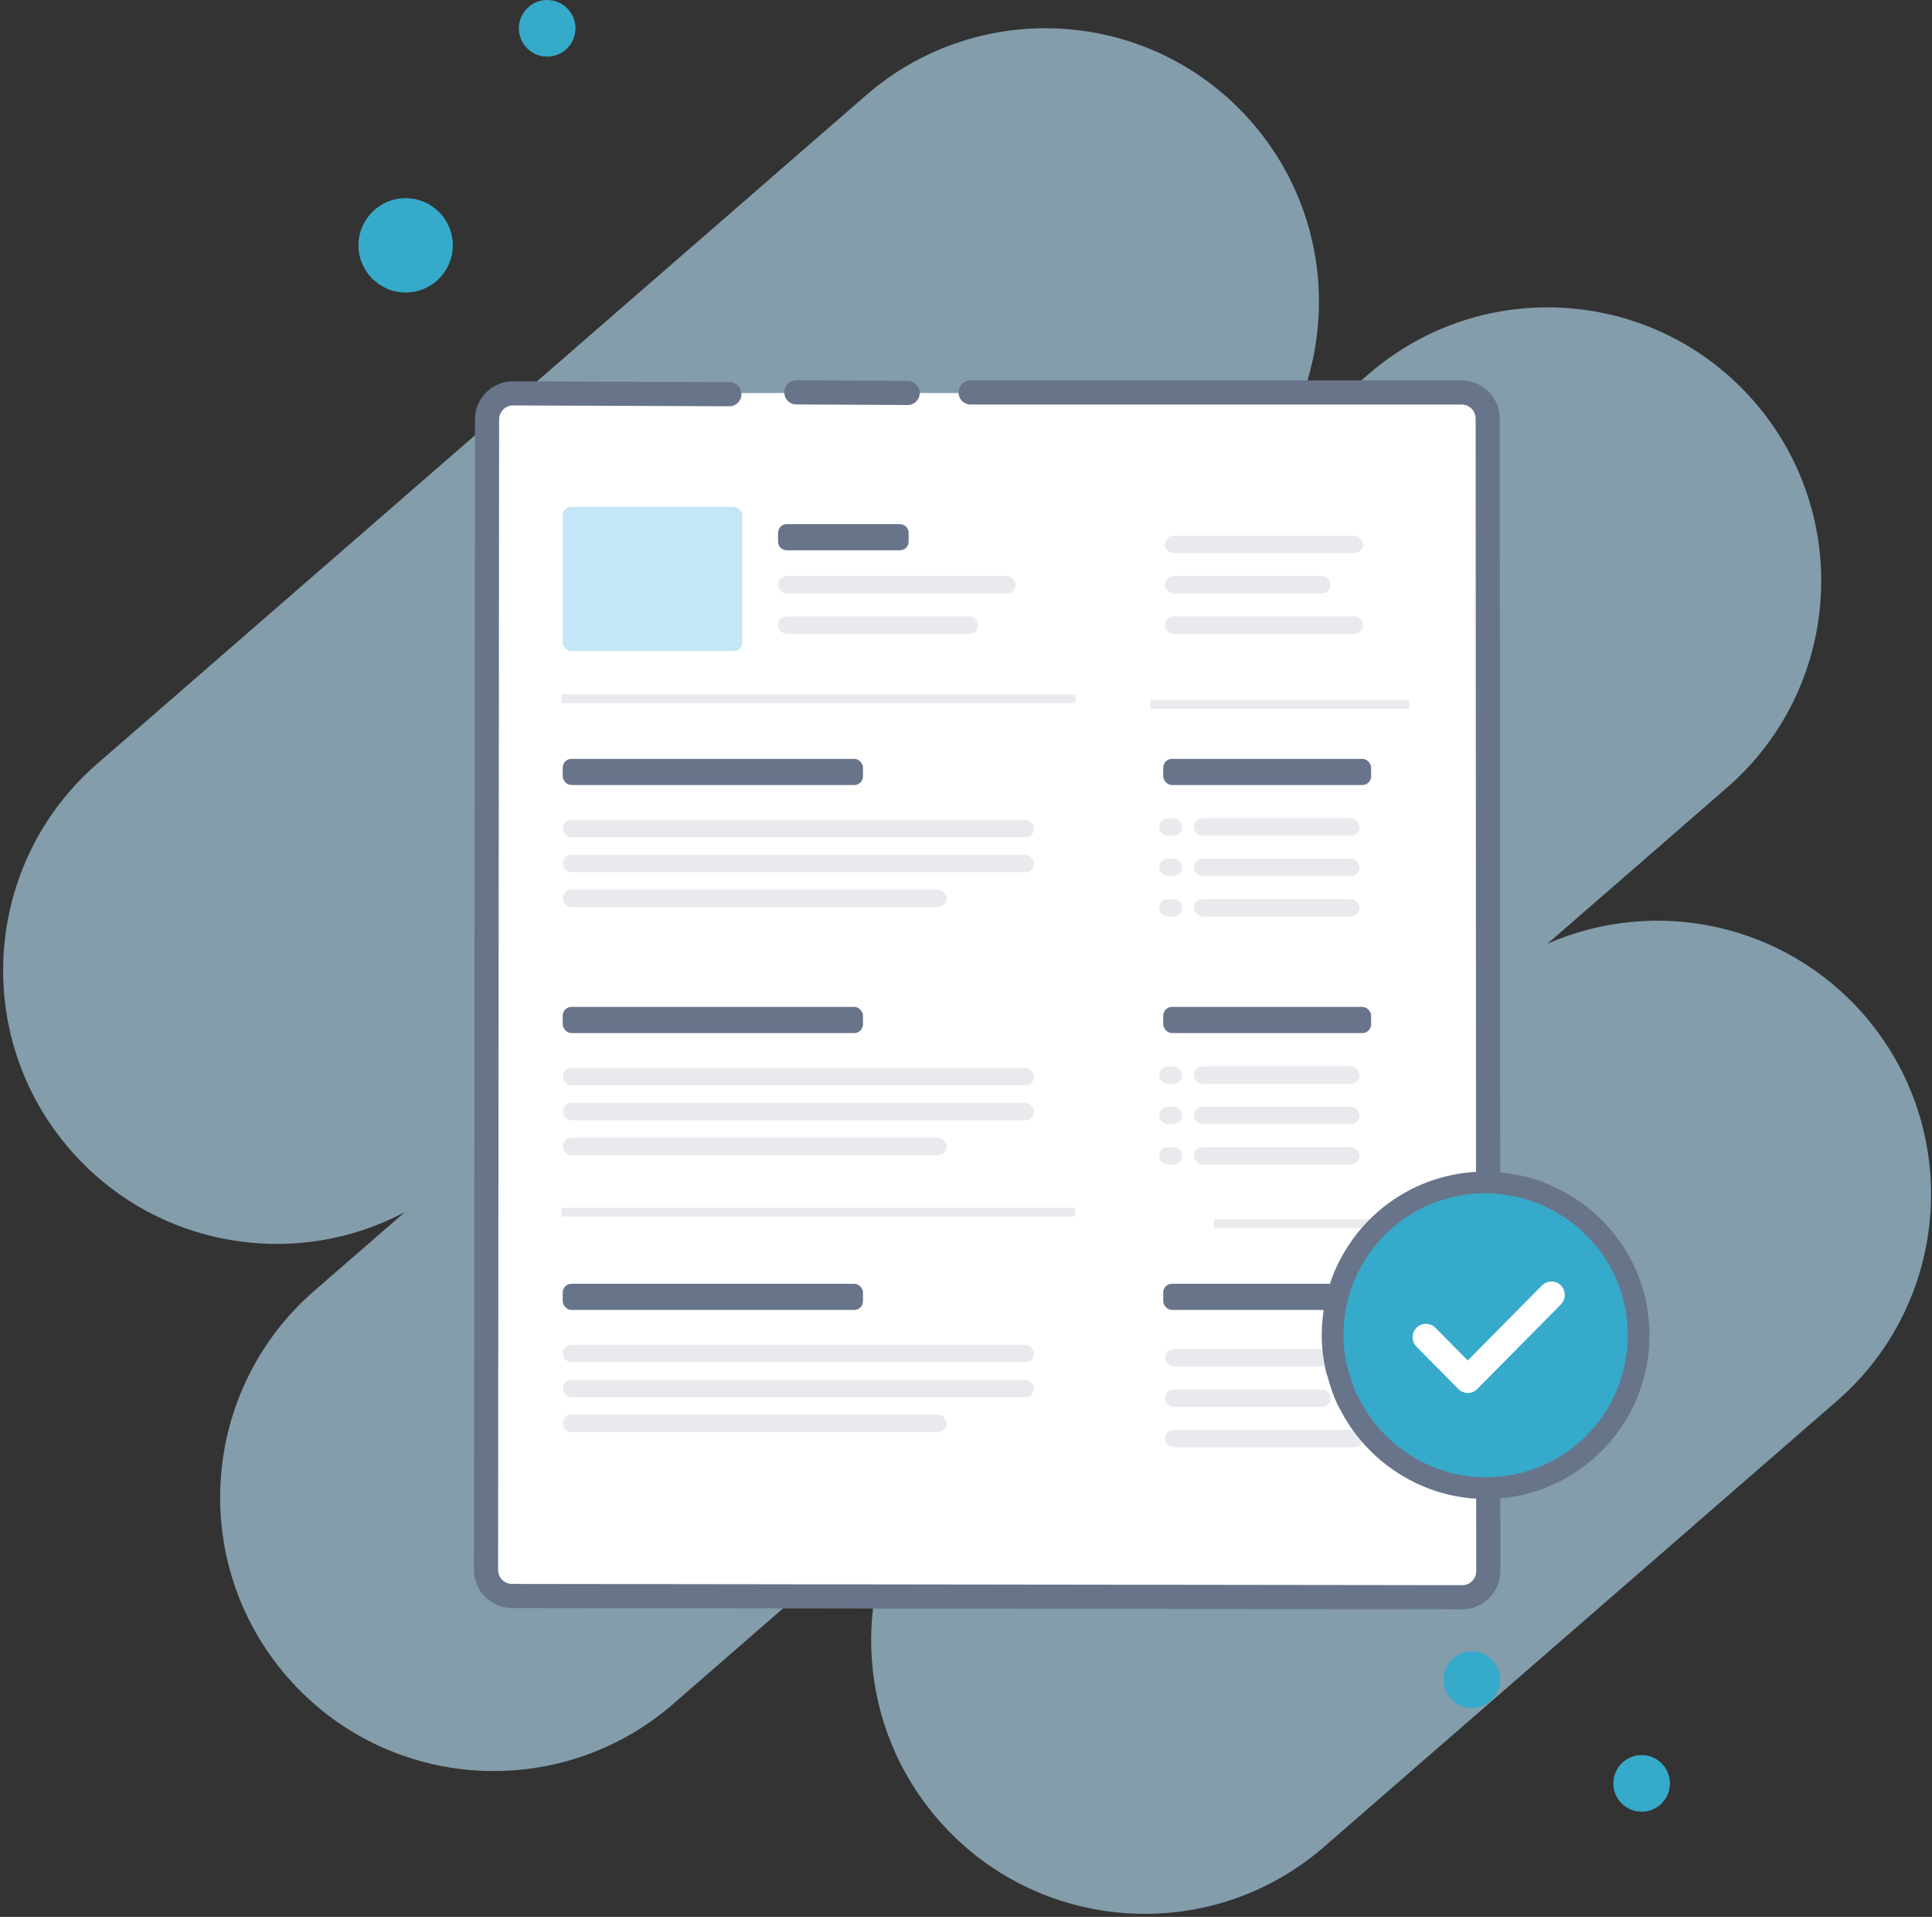 <?xml version="1.0" encoding="UTF-8"?>
<svg width="248px" height="246px" viewBox="0 0 248 246" version="1.1" xmlns="http://www.w3.org/2000/svg" xmlns:xlink="http://www.w3.org/1999/xlink">
    <rect x="0" y="0" width="248" height="246" fill="#333333" stroke="none"/>
    <!-- Generator: Sketch 41.2 (35397) - http://www.bohemiancoding.com/sketch -->
    <title>illustration</title>
    <desc>Created with Sketch.</desc>
    <defs></defs>
    <g id="Hiring-Pathway" stroke="none" stroke-width="1" fill="none" fill-rule="evenodd">
        <g id="Landing-Page" transform="translate(-932, -1826)">
            <g id="how" transform="translate(150, 786)">
                <g id="jobs-copy-2" transform="translate(2, 1040)">
                    <g id="illustration" transform="translate(780, 0)">
                        <g id="BG">
                            <g id="Group-6">
                                <path d="M162.638,59.347 L175.623,48.059 C190.261,35.335 212.439,36.882 225.166,51.523 C237.89,66.161 236.337,88.343 221.701,101.066 L198.639,121.113 C212.343,115.09 228.923,118.343 239.264,130.239 C251.988,144.877 250.434,167.06 235.803,179.779 L169.979,236.999 C155.343,249.722 133.166,248.172 120.439,233.532 C110.1,221.638 109.188,204.762 117.059,192.03 L86.415,218.669 C71.777,231.393 49.598,229.846 36.872,215.205 C24.147,200.567 25.7,178.385 40.336,165.662 L51.963,155.555 C37.852,163.047 19.947,160.132 9.016,147.557 C-3.709,132.919 -2.153,110.734 12.484,98.011 L111.149,12.242 C125.789,-0.484 147.969,1.062 160.696,15.703 C171.625,28.275 172.019,46.416 162.638,59.347 Z" id="BG-Shape" fill="#B5E0F6" opacity="0.618"></path>
                                <g id="Bubbles" transform="translate(46.014, 0)" fill="#36AACA">
                                    <ellipse id="Oval" cx="6.056" cy="31.485" rx="6.056" ry="6.055"></ellipse>
                                    <ellipse id="Oval-Copy" cx="24.223" cy="3.633" rx="3.633" ry="3.633"></ellipse>
                                    <ellipse id="Oval-Copy-2" cx="142.913" cy="215.549" rx="3.633" ry="3.633"></ellipse>
                                    <ellipse id="Oval-Copy-3" cx="164.714" cy="228.869" rx="3.633" ry="3.633"></ellipse>
                                </g>
                                <g id="CV" transform="translate(62.1, 49.245)">
                                    <g id="Paper">
                                        <g id="BG" transform="translate(0, 0.786)">
                                            <path d="M0.343,4.866 C0.343,2.404 2.342,0.407 4.816,0.407 L47.222,0.407 L54.504,0.407 L61.392,0.407 L70.866,0.407 L78.573,0.407 L124.365,0.407 C126.828,0.407 128.825,2.404 128.825,4.866 L128.825,150.508 C128.825,152.971 126.832,154.967 124.365,154.967 L4.802,154.967 C2.339,154.967 0.343,152.971 0.343,150.508 L0.343,4.866 Z" id="Rectangle-3" fill="#FFFFFF"></path>
                                            <path d="M31.527,0.56 C31.527,0.56 30.527,0.556 29.29,0.551 L3.78,0.451 C1.925,0.444 0.421,1.941 0.419,3.787 L0.288,151.433 C0.286,153.283 1.774,154.785 3.627,154.787 L125.603,154.948 C127.449,154.95 128.945,153.447 128.944,151.597 L128.869,3.69 C128.868,1.837 127.372,0.335 125.518,0.335 L62.491,0.335" id="Path-4" stroke="#68748A" stroke-width="3.098" stroke-linecap="round" stroke-linejoin="round"></path>
                                        </g>
                                        <path d="M40.122,1.111 L54.412,1.183" id="Path-5" stroke="#68748A" stroke-width="3.098" stroke-linecap="round" stroke-linejoin="round"></path>
                                    </g>
                                    <g id="Content" transform="translate(9.636, 15.146)">
                                        <g id="Right" transform="translate(76.338, 3.997)">
                                            <g id="Separation">
                                                <g id="Group-9">
                                                    <path d="M0.16,22.028 L32.246,22.028" id="Line-Copy-5" stroke="#E8EAED" stroke-width="1.116" stroke-linecap="square"></path>
                                                    <rect id="Rectangle-21-Copy-31" fill="#E8EAED" x="1.461" y="109.921" width="21.272" height="2.236" rx="1.116"></rect>
                                                    <rect id="Rectangle-21-Copy-30" fill="#E8EAED" x="1.461" y="115.103" width="25.429" height="2.236" rx="1.116"></rect>
                                                    <rect id="Rectangle-21-Copy-29" fill="#E8EAED" x="1.461" y="104.739" width="25.429" height="2.236" rx="1.116"></rect>
                                                    <rect id="Rectangle-21-Copy-34" fill="#E8EAED" x="1.461" y="5.539" width="21.272" height="2.236" rx="1.116"></rect>
                                                    <rect id="Rectangle-21-Copy-33" fill="#E8EAED" x="1.461" y="10.721" width="25.429" height="2.236" rx="1.116"></rect>
                                                    <rect id="Rectangle-21-Copy-32" fill="#E8EAED" x="1.461" y="0.357" width="25.429" height="2.236" rx="1.116"></rect>
                                                    <rect id="Rectangle-21-Copy-16" fill="#E8EAED" x="5.167" y="41.814" width="21.272" height="2.236" rx="1.116"></rect>
                                                    <rect id="Rectangle-21-Copy-15" fill="#E8EAED" x="0.72" y="41.814" width="2.965" height="2.236" rx="1.118"></rect>
                                                    <rect id="Rectangle-21-Copy-18" fill="#E8EAED" x="5.167" y="46.996" width="21.272" height="2.236" rx="1.116"></rect>
                                                    <rect id="Rectangle-21-Copy-17" fill="#E8EAED" x="0.72" y="46.996" width="2.965" height="2.236" rx="1.118"></rect>
                                                    <rect id="Rectangle-21-Copy-20" fill="#E8EAED" x="5.167" y="36.632" width="21.272" height="2.236" rx="1.116"></rect>
                                                    <rect id="Rectangle-21-Copy-19" fill="#E8EAED" x="0.72" y="36.632" width="2.965" height="2.236" rx="1.118"></rect>
                                                    <rect id="Rectangle-21-Copy-21" fill="#68748A" x="1.245" y="28.999" width="26.683" height="3.359" rx="1.116"></rect>
                                                    <rect id="Rectangle-21-Copy-28" fill="#E8EAED" x="5.167" y="73.646" width="21.272" height="2.236" rx="1.116"></rect>
                                                    <rect id="Rectangle-21-Copy-27" fill="#E8EAED" x="0.72" y="73.646" width="2.965" height="2.236" rx="1.118"></rect>
                                                    <rect id="Rectangle-21-Copy-26" fill="#E8EAED" x="5.167" y="78.828" width="21.272" height="2.236" rx="1.116"></rect>
                                                    <rect id="Rectangle-21-Copy-25" fill="#E8EAED" x="0.72" y="78.828" width="2.965" height="2.236" rx="1.118"></rect>
                                                    <rect id="Rectangle-21-Copy-24" fill="#E8EAED" x="5.167" y="68.464" width="21.272" height="2.236" rx="1.116"></rect>
                                                    <rect id="Rectangle-21-Copy-23" fill="#E8EAED" x="0.72" y="68.464" width="2.965" height="2.236" rx="1.118"></rect>
                                                    <rect id="Rectangle-21-Copy-22" fill="#68748A" x="1.245" y="60.832" width="26.683" height="3.359" rx="1.116"></rect>
                                                    <rect id="Rectangle-21-Copy-35" fill="#68748A" x="1.245" y="96.366" width="26.683" height="3.359" rx="1.116"></rect>
                                                </g>
                                            </g>
                                            <path d="M8.313,88.655 L40.399,88.655" id="Line-Copy-7" stroke="#E8EAED" stroke-width="1.116" stroke-linecap="square"></path>
                                        </g>
                                        <g id="Left" transform="translate(0.335, 0.295)">
                                            <path d="M0.56,24.988 L65.407,24.988" id="Line" stroke="#E8EAED" stroke-width="1.116" stroke-linecap="square"></path>
                                            <rect id="Rectangle-18" fill="#C4E6F7" x="0.163" y="0.357" width="23.055" height="18.507" rx="1.116"></rect>
                                            <path d="M27.803,3.697 C27.803,3.079 28.305,2.578 28.929,2.578 L43.44,2.578 C44.062,2.578 44.566,3.074 44.566,3.697 L44.566,4.819 C44.566,5.436 44.064,5.937 43.44,5.937 L28.929,5.937 C28.307,5.937 27.803,5.441 27.803,4.819 L27.803,3.697 Z" id="Rectangle-21" fill="#68748A"></path>
                                            <rect id="Rectangle-21-Copy-11" fill="#E8EAED" x="27.803" y="9.241" width="30.506" height="2.236" rx="1.116"></rect>
                                            <rect id="Rectangle-21-Copy-12" fill="#E8EAED" x="27.803" y="14.423" width="25.686" height="2.239" rx="1.116"></rect>
                                            <g id="Group-26-Copy" transform="translate(0.163, 32.7)">
                                                <g id="Group-7" transform="translate(0, 19.988)"></g>
                                                <g id="Group-7-Copy" transform="translate(0, 46.638)"></g>
                                                <g id="Group-7-Copy-2" transform="translate(0, 80.692)"></g>
                                                <g id="Group-8" transform="translate(0, 67.367)">
                                                    <rect id="Rectangle-21-Copy-14" fill="#68748A" x="0" y="0" width="38.542" height="3.359" rx="1.116"></rect>
                                                    <rect id="Rectangle-21-Copy" fill="#E8EAED" x="0" y="7.837" width="60.496" height="2.239" rx="1.116"></rect>
                                                    <rect id="Rectangle-21-Copy-2" fill="#E8EAED" x="0" y="12.315" width="60.496" height="2.239" rx="1.116"></rect>
                                                    <rect id="Rectangle-21-Copy-4" fill="#E8EAED" x="0" y="16.793" width="49.293" height="2.239" rx="1.116"></rect>
                                                </g>
                                                <g id="Job-1">
                                                    <rect id="Rectangle-21" fill="#68748A" x="0" y="0" width="38.542" height="3.359" rx="1.116"></rect>
                                                    <rect id="Rectangle-21-Copy" fill="#E8EAED" x="0" y="7.837" width="60.496" height="2.239" rx="1.116"></rect>
                                                    <rect id="Rectangle-21-Copy-2" fill="#E8EAED" x="0" y="12.315" width="60.496" height="2.239" rx="1.116"></rect>
                                                    <rect id="Rectangle-21-Copy-4" fill="#E8EAED" x="0" y="16.793" width="49.293" height="2.239" rx="1.116"></rect>
                                                </g>
                                                <g id="Job-2" transform="translate(0, 31.833)">
                                                    <rect id="Rectangle-21-Copy-13" fill="#68748A" x="0" y="0" width="38.542" height="3.359" rx="1.116"></rect>
                                                    <rect id="Rectangle-21-Copy" fill="#E8EAED" x="0" y="7.837" width="60.496" height="2.239" rx="1.116"></rect>
                                                    <rect id="Rectangle-21-Copy-2" fill="#E8EAED" x="0" y="12.315" width="60.496" height="2.239" rx="1.116"></rect>
                                                    <rect id="Rectangle-21-Copy-4" fill="#E8EAED" x="0" y="16.793" width="49.293" height="2.239" rx="1.116"></rect>
                                                </g>
                                            </g>
                                            <path d="M0.56,90.874 L65.407,90.874" id="Line-Copy-6" stroke="#E8EAED" stroke-width="1.116" stroke-linecap="square"></path>
                                        </g>
                                    </g>
                                    <g id="Check" transform="translate(108.956, 102.5)">
                                        <path d="M19.647,7.02443716e-07 C20.815,7.02443716e-07 21.946,0.142 23.056,0.335 C23.376,0.391 23.693,0.441 24.01,0.513 C25.013,0.74 25.987,1.045 26.925,1.418 C27.26,1.552 27.584,1.712 27.912,1.864 C34.624,4.973 39.283,11.704 39.283,19.612 C39.283,30.485 30.524,39.235 19.647,39.235 C14.86,39.235 10.535,37.473 7.132,34.648 C6.215,33.887 5.386,33.046 4.631,32.147 C4.452,31.934 4.274,31.722 4.104,31.5 C3.393,30.575 2.777,29.585 2.243,28.553 C2.133,28.34 1.997,28.145 1.895,27.928 C1.404,26.887 1.042,25.796 0.74,24.68 C0.664,24.396 0.545,24.131 0.482,23.843 C0.176,22.467 0.002,21.049 0,19.612 C-5.74167288e-06,18.253 0.143,16.929 0.404,15.65 C0.665,14.37 1.04,13.129 1.536,11.955 C2.032,10.781 2.648,9.671 3.353,8.628 C6.878,3.413 12.849,-0.002 19.647,7.02443716e-07 L19.647,7.02443716e-07 Z" id="Path" stroke="#68748A" stroke-width="2.784" fill="#36AACA"></path>
                                        <path d="M27.146,13.476 L17.353,23.377 L12.932,18.906 C12.407,18.376 11.557,18.376 11.033,18.906 C10.508,19.437 10.508,20.296 11.033,20.826 L16.404,26.256 C16.666,26.521 17.009,26.654 17.353,26.654 C17.697,26.654 18.041,26.521 18.303,26.256 L29.045,15.396 C29.57,14.865 29.57,14.006 29.045,13.476 C28.52,12.946 27.671,12.946 27.146,13.476 L27.146,13.476 Z" id="Shape" stroke="#FFFFFF" stroke-width="0.74" fill="#FFFFFF"></path>
                                    </g>
                                </g>
                            </g>
                        </g>
                    </g>
                </g>
            </g>
        </g>
    </g>
</svg>